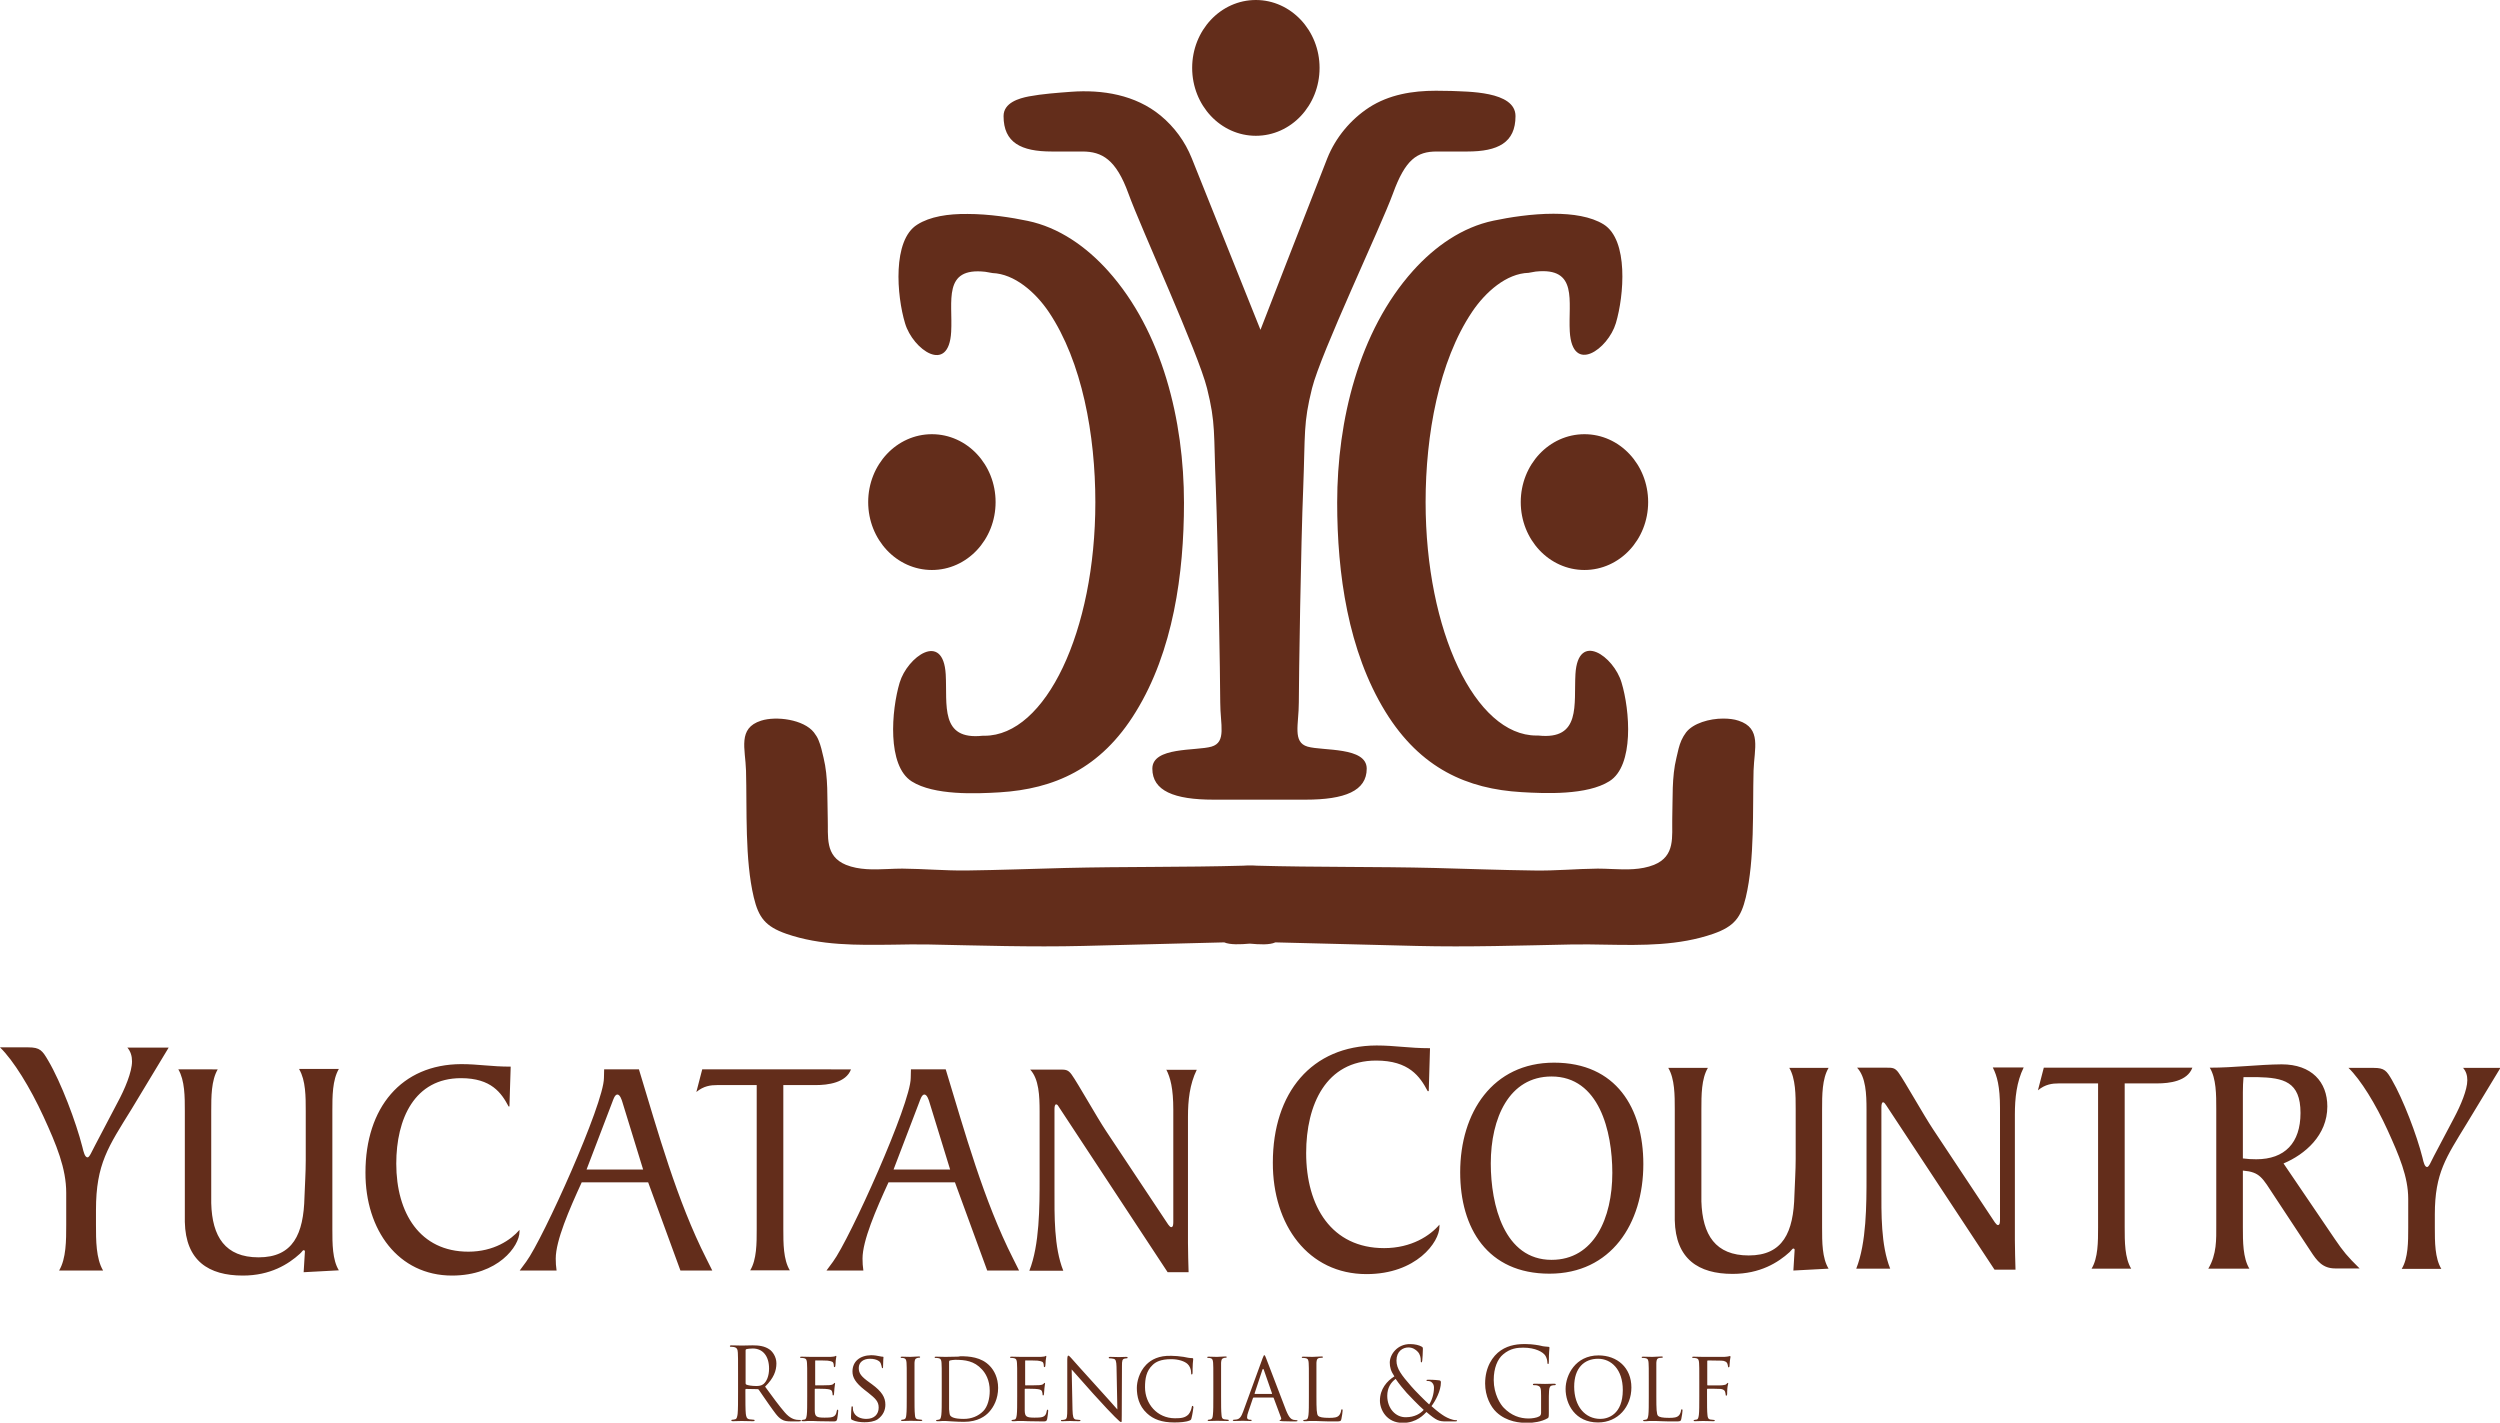 <?xml version="1.0" encoding="utf-8"?>
<!-- Generator: Adobe Illustrator 24.0.3, SVG Export Plug-In . SVG Version: 6.00 Build 0)  -->
<svg version="1.1" id="Layer_1" xmlns="http://www.w3.org/2000/svg" xmlns:xlink="http://www.w3.org/1999/xlink" x="0px" y="0px"
	 viewBox="0 0 119.3 67.89" style="enable-background:new 0 0 119.3 67.89;" xml:space="preserve">
<style type="text/css">
	.st0{fill:#632D1B;}
</style>
<path class="st0" d="M43.44,64.75c-0.02,0-0.27-0.01-0.4-0.01c-0.05,0-0.06,0.01-0.06,0.03c0,0.01,0.01,0.03,0.03,0.03
	c0.03,0,0.08,0,0.12,0.01c0.09,0.02,0.12,0.08,0.13,0.22c0.01,0.13,0.01,0.24,0.01,0.88v0.72c0,0.39,0,0.72-0.02,0.88
	c-0.01,0.12-0.03,0.2-0.1,0.22c-0.04,0.01-0.09,0.02-0.12,0.02c-0.02,0-0.03,0.02-0.03,0.03c0,0.02,0.02,0.03,0.06,0.03
	c0.12,0,0.37-0.01,0.39-0.01c0.02,0,0.28,0.01,0.5,0.01c0.04,0,0.06-0.01,0.06-0.03c0-0.01-0.01-0.03-0.03-0.03
	c-0.04,0-0.12-0.01-0.18-0.02c-0.12-0.02-0.13-0.1-0.14-0.22c-0.02-0.17-0.02-0.49-0.02-0.88v-0.72c0-0.63,0-0.75,0-0.88
	c0.01-0.14,0.03-0.2,0.14-0.23c0.04-0.01,0.07-0.01,0.1-0.01c0.01,0,0.03-0.02,0.03-0.03c0-0.02-0.02-0.03-0.06-0.03
	C43.72,64.74,43.46,64.75,43.44,64.75 M58.07,64.75c-0.02,0-0.27-0.01-0.4-0.01c-0.05,0-0.06,0.01-0.06,0.03
	c0,0.01,0.01,0.03,0.03,0.03c0.03,0,0.08,0,0.12,0.01c0.09,0.02,0.12,0.08,0.13,0.22c0.01,0.13,0.01,0.24,0.01,0.88v0.72
	c0,0.39,0,0.72-0.02,0.88c-0.01,0.12-0.03,0.2-0.1,0.22c-0.04,0.01-0.09,0.02-0.12,0.02c-0.02,0-0.03,0.02-0.03,0.03
	c0,0.02,0.02,0.03,0.06,0.03c0.12,0,0.37-0.01,0.39-0.01c0.02,0,0.28,0.01,0.5,0.01c0.04,0,0.06-0.01,0.06-0.03
	c0-0.01-0.01-0.03-0.03-0.03c-0.04,0-0.12-0.01-0.18-0.02c-0.12-0.02-0.13-0.1-0.14-0.22c-0.02-0.17-0.02-0.49-0.02-0.88v-0.72
	c0-0.63,0-0.75,0-0.88c0.01-0.14,0.03-0.2,0.14-0.23c0.04-0.01,0.07-0.01,0.1-0.01c0.01,0,0.03-0.02,0.03-0.03
	c0-0.02-0.02-0.03-0.06-0.03C58.34,64.74,58.09,64.75,58.07,64.75 M62.63,64.75c-0.02,0-0.27-0.01-0.45-0.01
	c-0.04,0-0.06,0.01-0.06,0.03c0,0.01,0.02,0.03,0.03,0.03c0.04,0,0.1,0,0.14,0.01c0.13,0.02,0.15,0.09,0.16,0.23
	c0.01,0.13,0.01,0.24,0.01,0.88v0.72c0,0.39,0,0.72-0.02,0.88c-0.02,0.12-0.03,0.2-0.1,0.22c-0.04,0.01-0.08,0.02-0.12,0.02
	c-0.02,0-0.03,0.02-0.03,0.03c0,0.02,0.02,0.03,0.06,0.03c0.06,0,0.15,0,0.23-0.01c0.08,0,0.14,0,0.16,0c0.12,0,0.25,0,0.43,0.01
	c0.18,0.01,0.4,0.01,0.69,0.01c0.21,0,0.22-0.01,0.25-0.11c0.03-0.12,0.06-0.37,0.06-0.41c0-0.04-0.01-0.06-0.03-0.06
	c-0.02,0-0.04,0.02-0.04,0.05c-0.01,0.08-0.04,0.17-0.09,0.23c-0.09,0.12-0.27,0.13-0.48,0.13c-0.31,0-0.46-0.03-0.53-0.1
	c-0.07-0.07-0.08-0.32-0.08-0.92v-0.73c0-0.63,0-0.75,0-0.88c0.01-0.14,0.03-0.21,0.15-0.23c0.04,0,0.1-0.01,0.13-0.01
	c0.01,0,0.03-0.01,0.03-0.03c0-0.02-0.02-0.03-0.06-0.03C62.94,64.74,62.65,64.75,62.63,64.75 M78.85,64.75
	c-0.02,0-0.27-0.01-0.45-0.01c-0.04,0-0.06,0.01-0.06,0.03c0,0.01,0.02,0.03,0.03,0.03c0.04,0,0.1,0,0.14,0.01
	c0.13,0.02,0.15,0.09,0.16,0.23c0.01,0.13,0.01,0.24,0.01,0.88v0.72c0,0.39,0,0.72-0.02,0.88c-0.02,0.12-0.03,0.2-0.1,0.22
	c-0.04,0.01-0.09,0.02-0.12,0.02c-0.02,0-0.03,0.02-0.03,0.03c0,0.02,0.02,0.03,0.06,0.03c0.06,0,0.15,0,0.23-0.01
	c0.08,0,0.14,0,0.16,0c0.12,0,0.25,0,0.43,0.01c0.18,0.01,0.41,0.01,0.69,0.01c0.21,0,0.22-0.01,0.25-0.11
	c0.03-0.12,0.06-0.37,0.06-0.41c0-0.04-0.01-0.06-0.03-0.06c-0.02,0-0.04,0.02-0.04,0.05c-0.01,0.08-0.04,0.17-0.09,0.23
	c-0.1,0.12-0.27,0.13-0.48,0.13c-0.31,0-0.46-0.03-0.53-0.1c-0.07-0.07-0.08-0.32-0.08-0.92v-0.73c0-0.63,0-0.75,0-0.88
	c0.01-0.14,0.03-0.21,0.15-0.23c0.04,0,0.1-0.01,0.13-0.01c0.01,0,0.03-0.01,0.03-0.03c0-0.02-0.02-0.03-0.06-0.03
	C79.17,64.74,78.87,64.75,78.85,64.75 M45.34,67.54c-0.03-0.04-0.04-0.19-0.05-0.29c0-0.08,0-0.46,0-0.89V65
	c0-0.05,0.01-0.07,0.05-0.08c0.04-0.01,0.16-0.03,0.24-0.03c0.47,0,0.91,0.05,1.28,0.46c0.16,0.17,0.37,0.5,0.37,1.02
	c0,0.37-0.1,0.76-0.31,0.97c-0.24,0.24-0.56,0.37-0.93,0.37C45.53,67.71,45.39,67.62,45.34,67.54 M45.65,64.74
	c-0.23,0-0.49,0.01-0.53,0.01c-0.02,0-0.28-0.01-0.46-0.01c-0.04,0-0.06,0.01-0.06,0.03c0,0.01,0.02,0.03,0.03,0.03
	c0.04,0,0.1,0,0.14,0.01c0.13,0.02,0.15,0.09,0.16,0.23c0.01,0.13,0.01,0.24,0.01,0.88v0.72c0,0.39,0,0.72-0.02,0.88
	c-0.02,0.12-0.03,0.2-0.1,0.22c-0.04,0.01-0.09,0.02-0.12,0.02c-0.02,0-0.03,0.02-0.03,0.03c0,0.02,0.02,0.03,0.06,0.03
	c0.06,0,0.16,0,0.24-0.01c0.08,0,0.15,0,0.16,0c0.02,0,0.15,0.01,0.32,0.02c0.17,0.01,0.38,0.02,0.55,0.02
	c0.67,0,1.03-0.28,1.2-0.47c0.22-0.24,0.43-0.63,0.43-1.15c0-0.48-0.19-0.83-0.39-1.04c-0.41-0.44-1.01-0.47-1.41-0.47
	C45.76,64.74,45.7,64.74,45.65,64.74 M39.82,64.73c-0.03,0-0.1,0.02-0.18,0.02c-0.09,0-0.92,0-0.94,0c-0.02,0-0.28-0.01-0.46-0.01
	c-0.04,0-0.06,0.01-0.06,0.03c0,0.01,0.02,0.03,0.03,0.03c0.04,0,0.1,0,0.14,0.01c0.13,0.02,0.15,0.09,0.16,0.23
	c0.01,0.13,0.01,0.24,0.01,0.88v0.72c0,0.39,0,0.72-0.02,0.88c-0.02,0.12-0.03,0.2-0.1,0.22c-0.04,0-0.09,0.02-0.12,0.02
	c-0.02,0-0.03,0.02-0.03,0.03c0,0.02,0.02,0.03,0.06,0.03c0.06,0,0.15,0,0.23-0.01c0.09,0,0.16,0,0.17,0c0.06,0,0.16,0,0.33,0.01
	c0.16,0,0.39,0.01,0.69,0.01c0.15,0,0.19,0,0.22-0.11c0.02-0.09,0.05-0.36,0.05-0.39s0-0.06-0.03-0.06c-0.02,0-0.03,0.01-0.04,0.06
	c-0.02,0.16-0.08,0.24-0.18,0.28c-0.1,0.04-0.29,0.04-0.4,0.04c-0.39,0-0.46-0.05-0.47-0.33c0-0.08,0-0.56,0-0.7V66.3
	c0-0.01,0-0.03,0.03-0.03c0.07,0,0.49,0,0.6,0.02c0.15,0.02,0.19,0.07,0.2,0.13c0.02,0.05,0.02,0.1,0.02,0.13
	c0,0.02,0.01,0.04,0.03,0.04c0.03,0,0.04-0.04,0.04-0.08c0-0.03,0.01-0.18,0.02-0.26c0.01-0.13,0.03-0.2,0.03-0.23
	c0-0.02-0.01-0.03-0.02-0.03c-0.01,0-0.03,0.02-0.06,0.05c-0.04,0.04-0.1,0.05-0.19,0.06c-0.09,0.01-0.61,0.01-0.66,0.01
	c-0.02,0-0.02-0.01-0.02-0.04v-1.11c0-0.03,0-0.04,0.02-0.04c0.05,0,0.5,0,0.57,0.01c0.22,0.03,0.26,0.06,0.28,0.12
	c0.02,0.05,0.02,0.12,0.02,0.14c0,0.03,0.01,0.05,0.03,0.05c0.02,0,0.03-0.02,0.04-0.04c0.01-0.05,0.02-0.23,0.02-0.27
	c0.01-0.11,0.03-0.16,0.03-0.19c0-0.02,0-0.04-0.02-0.04C39.86,64.71,39.84,64.72,39.82,64.73 M49.85,64.73
	c-0.03,0-0.1,0.02-0.18,0.02c-0.09,0-0.92,0-0.95,0c-0.02,0-0.28-0.01-0.46-0.01c-0.04,0-0.06,0.01-0.06,0.03
	c0,0.01,0.02,0.03,0.03,0.03c0.04,0,0.1,0,0.14,0.01c0.13,0.02,0.15,0.09,0.16,0.23c0.01,0.13,0.01,0.24,0.01,0.88v0.72
	c0,0.39,0,0.72-0.02,0.88c-0.02,0.12-0.03,0.2-0.1,0.22c-0.04,0-0.08,0.02-0.12,0.02c-0.02,0-0.03,0.02-0.03,0.03
	c0,0.02,0.02,0.03,0.06,0.03c0.06,0,0.15,0,0.23-0.01c0.09,0,0.16,0,0.17,0c0.06,0,0.16,0,0.33,0.01c0.16,0,0.39,0.01,0.69,0.01
	c0.15,0,0.19,0,0.22-0.11c0.02-0.09,0.05-0.36,0.05-0.39s0-0.06-0.03-0.06c-0.02,0-0.03,0.01-0.04,0.06
	c-0.02,0.16-0.08,0.24-0.18,0.28c-0.1,0.04-0.29,0.04-0.4,0.04c-0.39,0-0.46-0.05-0.47-0.33c0-0.08,0-0.56,0-0.7V66.3
	c0-0.01,0-0.03,0.03-0.03c0.07,0,0.49,0,0.6,0.02c0.15,0.02,0.19,0.07,0.2,0.13c0.02,0.05,0.02,0.1,0.02,0.13
	c0,0.02,0.01,0.04,0.03,0.04c0.03,0,0.04-0.04,0.04-0.08c0-0.03,0.01-0.18,0.02-0.26c0.01-0.13,0.03-0.2,0.03-0.23
	c0-0.02-0.01-0.03-0.02-0.03c-0.01,0-0.03,0.02-0.06,0.05c-0.04,0.04-0.1,0.05-0.19,0.06c-0.09,0.01-0.61,0.01-0.66,0.01
	c-0.02,0-0.02-0.01-0.02-0.04v-1.11c0-0.03,0-0.04,0.02-0.04c0.05,0,0.5,0,0.57,0.01c0.22,0.03,0.26,0.06,0.28,0.12
	c0.02,0.05,0.02,0.12,0.02,0.14c0,0.03,0.01,0.05,0.03,0.05c0.02,0,0.03-0.02,0.04-0.04c0.01-0.05,0.02-0.23,0.02-0.27
	c0.01-0.11,0.03-0.16,0.03-0.19c0-0.02,0-0.04-0.02-0.04C49.88,64.71,49.86,64.72,49.85,64.73 M82.47,64.73
	c-0.04,0.01-0.1,0.01-0.18,0.02c-0.09,0-0.95,0-1.03,0c-0.02,0-0.27-0.01-0.45-0.01c-0.04,0-0.06,0.01-0.06,0.03
	c0,0.01,0.02,0.03,0.03,0.03c0.04,0,0.1,0,0.14,0.01c0.13,0.02,0.15,0.09,0.16,0.23c0.01,0.13,0.01,0.24,0.01,0.88v0.72
	c0,0.39,0,0.72-0.02,0.88c-0.02,0.12-0.03,0.2-0.1,0.22c-0.04,0-0.09,0.02-0.12,0.02c-0.02,0-0.03,0.02-0.03,0.03
	c0,0.02,0.02,0.03,0.06,0.03c0.12,0,0.37-0.01,0.39-0.01c0.02,0,0.28,0.01,0.5,0.01c0.04,0,0.06-0.01,0.06-0.03
	c0-0.01-0.01-0.03-0.03-0.03c-0.04,0-0.12-0.01-0.18-0.02c-0.11-0.02-0.13-0.1-0.14-0.22c-0.02-0.16-0.02-0.48-0.02-0.88v-0.33
	c0-0.03,0-0.04,0.03-0.04c0.07,0,0.53,0,0.63,0.01c0.12,0.02,0.18,0.07,0.2,0.13c0.02,0.05,0.02,0.11,0.03,0.15
	c0,0.02,0,0.04,0.03,0.04c0.03,0,0.04-0.04,0.04-0.08c0-0.03,0-0.19,0.01-0.27c0.01-0.13,0.04-0.2,0.04-0.23
	c0-0.02,0-0.03-0.02-0.03c-0.01,0-0.03,0.02-0.05,0.04c-0.04,0.05-0.09,0.06-0.18,0.07c-0.05,0.01-0.11,0.01-0.18,0.01l-0.54,0
	c-0.03,0-0.03-0.01-0.03-0.04v-1.11c0-0.03,0.01-0.04,0.03-0.04l0.65,0.01c0.15,0,0.25,0.07,0.27,0.12
	c0.02,0.05,0.04,0.12,0.04,0.15c0,0.03,0.01,0.05,0.03,0.05c0.02,0,0.03-0.02,0.04-0.04c0.01-0.05,0.01-0.23,0.02-0.27
	c0.01-0.11,0.03-0.16,0.03-0.19c0-0.02-0.01-0.04-0.03-0.04C82.51,64.71,82.49,64.73,82.47,64.73 M50.93,64.89v2.34
	c0,0.37-0.01,0.48-0.11,0.51c-0.06,0.02-0.13,0.02-0.16,0.02c-0.02,0-0.03,0.01-0.03,0.03c0,0.03,0.02,0.03,0.06,0.03
	c0.18,0,0.35-0.01,0.38-0.01c0.04,0,0.19,0.01,0.42,0.01c0.04,0,0.07-0.01,0.07-0.03c0-0.02-0.01-0.03-0.03-0.03
	c-0.04,0-0.13-0.01-0.2-0.02c-0.11-0.03-0.14-0.13-0.15-0.47l-0.04-1.92c0.12,0.14,0.57,0.64,1.03,1.16
	c0.42,0.47,0.99,1.07,1.03,1.1c0.22,0.22,0.26,0.25,0.3,0.25c0.03,0,0.03-0.02,0.03-0.29l0.01-2.39c0-0.24,0.01-0.33,0.14-0.35
	c0.04-0.01,0.08-0.01,0.09-0.01c0.03,0,0.04-0.02,0.04-0.04c0-0.02-0.03-0.03-0.07-0.03c-0.16,0-0.29,0.01-0.34,0.01
	c-0.04,0-0.23-0.01-0.41-0.01c-0.04,0-0.08,0-0.08,0.03c0,0.01,0,0.04,0.03,0.04c0.03,0,0.12,0,0.19,0.02
	c0.12,0.02,0.14,0.12,0.15,0.38l0.04,2.04c-0.12-0.13-0.54-0.62-0.94-1.05c-0.61-0.67-1.19-1.32-1.25-1.39
	c-0.04-0.04-0.11-0.13-0.15-0.13C50.96,64.68,50.93,64.73,50.93,64.89 M54.7,65.12c-0.35,0.36-0.45,0.84-0.45,1.11
	c0,0.39,0.09,0.85,0.48,1.21c0.31,0.29,0.71,0.44,1.31,0.44c0.26,0,0.55-0.02,0.72-0.09c0.07-0.03,0.08-0.04,0.1-0.12
	c0.04-0.14,0.09-0.5,0.09-0.52c0-0.03-0.02-0.06-0.04-0.06c-0.03,0-0.03,0.01-0.04,0.06c-0.01,0.08-0.07,0.25-0.15,0.34
	c-0.16,0.17-0.36,0.19-0.65,0.19c-0.85,0-1.43-0.69-1.43-1.48c0-0.41,0.06-0.78,0.36-1.06c0.14-0.14,0.38-0.28,0.89-0.28
	c0.35,0,0.64,0.1,0.78,0.23c0.1,0.09,0.17,0.25,0.17,0.41c0,0.06,0,0.09,0.03,0.09c0.02,0,0.04-0.02,0.04-0.09
	c0-0.06,0-0.28,0.01-0.42c0.01-0.15,0.02-0.2,0.02-0.23c0-0.02-0.01-0.04-0.05-0.04c-0.13,0-0.26-0.03-0.41-0.06
	c-0.19-0.03-0.42-0.05-0.58-0.05C55.3,64.68,54.94,64.88,54.7,65.12 M75.12,66.17c0-0.89,0.48-1.33,1.14-1.33
	c0.63,0,1.18,0.51,1.18,1.49c0,1.18-0.72,1.38-1.07,1.38C75.65,67.71,75.12,67.12,75.12,66.17 M74.71,66.28
	c0,0.73,0.46,1.6,1.55,1.6c0.95,0,1.59-0.75,1.59-1.67c0-0.95-0.68-1.53-1.57-1.53C75.18,64.68,74.71,65.62,74.71,66.28
	 M40.68,65.45c0,0.28,0.14,0.53,0.57,0.87l0.18,0.14c0.35,0.28,0.5,0.42,0.5,0.71c0,0.31-0.2,0.54-0.59,0.54
	c-0.27,0-0.56-0.11-0.63-0.4c-0.01-0.06-0.01-0.12-0.01-0.15c0-0.03-0.01-0.05-0.04-0.05c-0.02,0-0.03,0.02-0.03,0.07
	c0,0.07-0.02,0.23-0.02,0.43c0,0.11,0,0.12,0.06,0.15c0.16,0.08,0.39,0.11,0.58,0.11c0.22,0,0.46-0.03,0.63-0.14
	c0.28-0.2,0.37-0.46,0.37-0.7c0-0.35-0.17-0.63-0.65-0.98l-0.11-0.08c-0.39-0.28-0.51-0.43-0.51-0.69c0-0.29,0.24-0.44,0.53-0.44
	c0.36,0,0.49,0.15,0.51,0.2c0.02,0.04,0.05,0.15,0.06,0.2c0,0.03,0.01,0.05,0.03,0.05c0.03,0,0.03-0.03,0.03-0.09
	c0-0.28,0.02-0.41,0.02-0.43c0-0.02-0.01-0.03-0.04-0.03c-0.03,0-0.06,0-0.14-0.02c-0.09-0.02-0.25-0.05-0.41-0.05
	C41.03,64.68,40.68,64.97,40.68,65.45 M59.87,66.49l0.37-1.12c0.02-0.06,0.05-0.06,0.07,0l0.39,1.12c0,0.02,0,0.03-0.01,0.03h-0.8
	C59.87,66.52,59.87,66.51,59.87,66.49 M60.25,64.82l-0.93,2.55c-0.08,0.21-0.15,0.35-0.33,0.37c-0.03,0-0.09,0.01-0.12,0.01
	c-0.02,0-0.04,0.01-0.04,0.03c0,0.02,0.03,0.03,0.08,0.03c0.16,0,0.36-0.01,0.4-0.01c0.04,0,0.26,0.01,0.36,0.01
	c0.04,0,0.06-0.01,0.06-0.03c0-0.02-0.01-0.03-0.04-0.03h-0.04c-0.07,0-0.14-0.03-0.14-0.11c0-0.07,0.02-0.17,0.06-0.27l0.22-0.65
	c0.01-0.02,0.02-0.03,0.04-0.03h0.91c0.02,0,0.03,0,0.04,0.02l0.35,0.94c0.03,0.07-0.01,0.1-0.04,0.11
	c-0.02,0.01-0.03,0.01-0.03,0.03c0,0.02,0.06,0.02,0.14,0.03c0.27,0.01,0.57,0.01,0.63,0.01c0.04,0,0.09-0.01,0.09-0.03
	c0-0.02-0.03-0.03-0.05-0.03c-0.04,0-0.1-0.01-0.16-0.02c-0.09-0.03-0.19-0.08-0.34-0.45c-0.24-0.62-0.88-2.3-0.95-2.48
	c-0.04-0.09-0.05-0.15-0.09-0.15C60.32,64.66,60.3,64.69,60.25,64.82 M35.61,66.07c-0.02-0.01-0.03-0.03-0.03-0.06v-1.57
	c0-0.03,0.01-0.05,0.04-0.06c0.05-0.01,0.17-0.03,0.3-0.03c0.48,0,0.78,0.36,0.78,0.96c0,0.36-0.12,0.62-0.27,0.74
	c-0.1,0.08-0.23,0.09-0.34,0.09C35.89,66.14,35.68,66.11,35.61,66.07 M35.41,64.21c-0.02,0-0.31-0.01-0.51-0.01
	c-0.05,0-0.07,0.01-0.07,0.04c0,0.02,0.02,0.03,0.04,0.03c0.04,0,0.12,0,0.15,0.01c0.15,0.03,0.18,0.11,0.19,0.27
	c0.01,0.15,0.01,0.29,0.01,1.04v0.84c0,0.46,0,0.84-0.02,1.04c-0.02,0.14-0.04,0.25-0.13,0.26c-0.04,0.01-0.09,0.02-0.13,0.02
	c-0.03,0-0.04,0.01-0.04,0.03c0,0.03,0.02,0.04,0.07,0.04c0.13,0,0.42-0.01,0.42-0.01c0.02,0,0.31,0.01,0.55,0.01
	c0.05,0,0.07-0.01,0.07-0.04c0-0.01-0.01-0.03-0.04-0.03c-0.04,0-0.14-0.01-0.2-0.02c-0.14-0.02-0.16-0.12-0.18-0.26
	c-0.02-0.2-0.02-0.58-0.02-1.04v-0.11c0-0.02,0.01-0.04,0.03-0.04l0.55,0.01c0.03,0,0.04,0.01,0.06,0.03
	c0.09,0.12,0.3,0.45,0.49,0.71c0.26,0.36,0.41,0.6,0.61,0.71c0.12,0.07,0.23,0.09,0.48,0.09h0.32c0.08,0,0.11-0.01,0.11-0.04
	c0-0.01-0.02-0.03-0.04-0.03c-0.03,0-0.09,0-0.18-0.01c-0.11-0.02-0.31-0.07-0.55-0.35c-0.26-0.3-0.57-0.72-0.94-1.23
	c0.41-0.4,0.54-0.75,0.54-1.11c0-0.33-0.2-0.57-0.31-0.65c-0.24-0.18-0.54-0.21-0.82-0.21C35.8,64.2,35.46,64.21,35.41,64.21
	 M66.2,66.61c0-0.38,0.17-0.64,0.4-0.81c0.13,0.2,0.41,0.54,0.53,0.67c0.12,0.13,0.56,0.59,0.81,0.81
	c-0.15,0.17-0.43,0.35-0.85,0.35C66.6,67.64,66.2,67.21,66.2,66.61 M66.32,65.02c0,0.22,0.05,0.41,0.22,0.66
	c-0.35,0.22-0.69,0.6-0.69,1.16c0,0.42,0.31,1.06,1.09,1.06c0.67,0,1.02-0.41,1.13-0.52c0.49,0.42,0.6,0.45,0.94,0.45h0.44
	c0.04,0,0.08-0.01,0.08-0.03c0-0.03-0.02-0.03-0.06-0.03c-0.16,0-0.39-0.1-0.54-0.19c-0.13-0.08-0.32-0.21-0.62-0.48
	c0.2-0.26,0.45-0.74,0.45-1.13c0-0.05-0.01-0.09-0.08-0.1c-0.25-0.03-0.43-0.03-0.54-0.03c-0.04,0-0.07,0.01-0.07,0.03
	c0,0.02,0.03,0.03,0.05,0.03c0.07,0,0.16,0.01,0.22,0.08c0.07,0.07,0.09,0.16,0.09,0.24c0,0.29-0.1,0.61-0.23,0.8
	c-0.15-0.13-0.7-0.68-0.85-0.86c-0.47-0.54-0.71-0.85-0.71-1.23c0-0.45,0.3-0.63,0.57-0.63c0.2,0,0.35,0.1,0.45,0.21
	c0.11,0.12,0.14,0.28,0.14,0.41c0,0.07,0,0.09,0.03,0.09c0.02,0,0.03-0.01,0.04-0.08c0.01-0.07,0.03-0.41,0.03-0.55
	c0-0.06,0-0.09-0.06-0.12c-0.12-0.07-0.32-0.12-0.54-0.12C66.68,64.13,66.32,64.64,66.32,65.02 M71.62,64.44
	c-0.4,0.27-0.75,0.81-0.75,1.58c0,0.6,0.26,1.11,0.54,1.37c0.5,0.47,1.14,0.51,1.48,0.51c0.26,0,0.67-0.05,0.96-0.22
	c0.05-0.03,0.06-0.04,0.06-0.26v-0.54c0-0.2,0-0.35,0.01-0.5c0.01-0.17,0.04-0.25,0.17-0.27c0.05-0.01,0.08-0.01,0.11-0.01
	c0.02,0,0.04-0.01,0.04-0.03c0-0.03-0.02-0.04-0.07-0.04c-0.14,0-0.42,0.01-0.44,0.01c-0.02,0-0.31-0.01-0.51-0.01
	c-0.05,0-0.07,0.01-0.07,0.04c0,0.02,0.02,0.03,0.04,0.03c0.04,0,0.12,0,0.15,0.01c0.18,0.05,0.2,0.11,0.2,0.49v0.82
	c0,0.08-0.03,0.14-0.09,0.17c-0.12,0.07-0.35,0.1-0.51,0.1c-0.41,0-0.82-0.14-1.18-0.51c-0.16-0.16-0.48-0.65-0.48-1.33
	c0-0.56,0.18-1,0.45-1.22c0.34-0.29,0.68-0.32,0.96-0.32c0.58,0,0.95,0.21,1.06,0.39c0.07,0.12,0.09,0.25,0.09,0.32
	c0,0.04,0.01,0.07,0.03,0.07c0.03,0,0.04-0.02,0.04-0.1c0-0.48,0.03-0.61,0.03-0.68c0-0.02-0.01-0.04-0.05-0.04
	c-0.11-0.01-0.27-0.02-0.36-0.05c-0.08-0.02-0.4-0.08-0.69-0.08C72.47,64.13,72.02,64.17,71.62,64.44 M14.28,51.03
	c0.31,0.53,0.31,1.31,0.31,1.99v2.36c0,0.57-0.04,1.16-0.06,1.73c-0.04,1.79-0.55,2.89-2.19,2.89c-1.59,0-2.22-0.98-2.26-2.59v-4.39
	c0-0.68,0-1.46,0.31-1.99H8.51c0.31,0.53,0.31,1.31,0.31,1.99v5.29c0.04,1.85,1.13,2.56,2.77,2.56c1.31,0,2.17-0.54,2.72-1.04
	c0.09-0.08,0.14-0.17,0.17-0.17c0.04,0,0.07,0.01,0.07,0.06l-0.06,0.99l1.68-0.09c-0.31-0.5-0.31-1.28-0.31-1.96v-5.66
	c0-0.68,0-1.46,0.31-1.99H14.28z M29.22,52.59c0.03-0.07,0.11-0.36,0.24-0.36c0.13,0,0.21,0.26,0.24,0.36l0.99,3.22h-2.7
	L29.22,52.59z M28.83,51.03l-0.01,0.41c0,1.23-2.91,7.69-3.71,8.77l-0.31,0.42h1.76c-0.03-0.2-0.04-0.38-0.04-0.57
	c0-0.86,0.64-2.33,1.24-3.64h3.17l1.54,4.21h1.52l-0.28-0.56c-1.41-2.78-2.31-6.05-3.22-9.04H28.83z M33.51,51.03l-0.28,1.08
	c0.35-0.29,0.68-0.33,1-0.33h1.88v6.87c0,0.68,0,1.46-0.31,1.97h1.89c-0.31-0.51-0.31-1.29-0.31-1.97v-6.87h1.55
	c0.58,0,1.44-0.11,1.68-0.75H33.51z M43.87,52.59c0.03-0.07,0.11-0.36,0.24-0.36c0.13,0,0.21,0.26,0.24,0.36l0.99,3.22h-2.7
	L43.87,52.59z M43.47,51.03l-0.01,0.41c0,1.23-2.91,7.69-3.71,8.77l-0.31,0.42h1.76c-0.03-0.2-0.04-0.38-0.04-0.57
	c0-0.86,0.64-2.33,1.24-3.64h3.17l1.54,4.21h1.52l-0.28-0.56c-1.41-2.78-2.31-6.05-3.22-9.04H43.47z M55.65,51.03
	c0.2,0.39,0.34,0.9,0.34,1.93v5.31c0,0.14,0,0.29-0.1,0.29c-0.08,0-0.2-0.21-0.3-0.36l-2.81-4.23c-0.44-0.66-1.34-2.27-1.64-2.69
	c-0.17-0.24-0.3-0.24-0.56-0.24h-1.42c0.42,0.45,0.45,1.26,0.45,2v3.21c0,1.32,0,3.16-0.49,4.39h1.62
	c-0.45-1.13-0.42-2.65-0.42-3.85v-3.87c0-0.14,0.03-0.22,0.08-0.22c0.06,0,0.1,0.07,0.16,0.17l5.16,7.84h1
	c-0.01-0.45-0.03-0.9-0.03-1.4v-6.02c0-0.77,0.08-1.55,0.42-2.24H55.65z M85.38,50.95c0.31,0.52,0.31,1.31,0.31,1.98v2.36
	c0,0.57-0.04,1.16-0.06,1.73c-0.04,1.79-0.55,2.89-2.18,2.89c-1.59,0-2.21-0.98-2.26-2.58v-4.39c0-0.68,0-1.46,0.31-1.98h-1.89
	c0.31,0.52,0.31,1.31,0.31,1.98v5.29c0.04,1.85,1.13,2.56,2.76,2.56c1.31,0,2.17-0.54,2.72-1.04c0.08-0.08,0.14-0.17,0.17-0.17
	c0.04,0,0.07,0.02,0.07,0.06l-0.06,0.99l1.68-0.09c-0.31-0.5-0.31-1.28-0.31-1.95v-5.65c0-0.68,0-1.46,0.31-1.98H85.38z M95.1,50.95
	c0.2,0.39,0.34,0.9,0.34,1.92v5.3c0,0.14,0,0.29-0.1,0.29c-0.08,0-0.2-0.21-0.3-0.36l-2.8-4.22c-0.44-0.66-1.34-2.27-1.64-2.69
	c-0.17-0.24-0.3-0.24-0.56-0.24h-1.42c0.42,0.45,0.45,1.26,0.45,2v3.2c0,1.32,0,3.16-0.49,4.39h1.62c-0.45-1.13-0.42-2.64-0.42-3.85
	v-3.86c0-0.14,0.03-0.23,0.08-0.23c0.06,0,0.1,0.08,0.16,0.16l5.16,7.83h1c-0.01-0.45-0.03-0.9-0.03-1.4v-6.01
	c0-0.77,0.08-1.55,0.42-2.24H95.1z M97.53,50.95l-0.28,1.08c0.35-0.29,0.68-0.33,1-0.33h1.87v6.87c0,0.68,0,1.46-0.31,1.97h1.89
	c-0.31-0.51-0.31-1.29-0.31-1.97V51.7h1.55c0.58,0,1.44-0.1,1.68-0.75H97.53z M117.53,50.95c0.16,0.18,0.21,0.38,0.21,0.6
	c0,0.45-0.31,1.19-0.63,1.79l-0.96,1.82c-0.14,0.27-0.24,0.53-0.33,0.53c-0.11,0-0.17-0.22-0.22-0.45
	c-0.27-1.07-0.92-2.78-1.46-3.71c-0.25-0.43-0.35-0.57-0.86-0.57h-1.21c0.58,0.56,1.3,1.73,1.86,2.96c0.56,1.23,0.99,2.24,0.99,3.29
	v1.37c0,0.68,0,1.46-0.31,1.97h1.89c-0.31-0.51-0.31-1.29-0.31-1.97v-0.63c0-1.98,0.54-2.72,1.52-4.33l1.61-2.66H117.53z
	 M107.03,55.28v-3.16c0-0.24,0.01-0.5,0.03-0.72h0.66c1.25,0.03,2.06,0.21,2.06,1.71c0,1.43-0.75,2.21-2.11,2.21
	C107.45,55.32,107.24,55.31,107.03,55.28 M105.45,50.95c0.31,0.51,0.31,1.29,0.31,1.97v5.56c0,0.65,0.03,1.37-0.38,2.06h1.96
	c-0.31-0.51-0.31-1.29-0.31-1.97v-2.71c0.82,0.07,0.92,0.33,1.51,1.23l1.72,2.61c0.31,0.48,0.58,0.83,1.18,0.83h1.16
	c-0.58-0.57-0.78-0.81-1.18-1.4l-2.45-3.61c1.02-0.43,2.09-1.34,2.09-2.72c0-1.17-0.75-2.01-2.18-2.01
	C107.76,50.8,106.63,50.95,105.45,50.95 M17.44,55.95c-0.01,2.75,1.57,4.92,4.13,4.92c2.2,0,3.22-1.41,3.22-2.09v-0.09
	c-0.41,0.48-1.23,1.04-2.44,1.04c-2.31,0-3.44-1.84-3.44-4.2c0-2.14,0.87-4.08,3.09-4.08c1.45,0,1.93,0.71,2.27,1.35h0.04l0.06-1.9
	c-0.94,0-1.54-0.12-2.36-0.12C19.15,50.79,17.44,52.86,17.44,55.95 M71.14,55.52c0-2.16,0.87-4.15,2.9-4.15c2.27,0,2.9,2.61,2.9,4.6
	c0,2.16-0.87,4.15-2.9,4.15C71.78,60.12,71.14,57.5,71.14,55.52 M69.68,55.94c0,2.67,1.3,4.84,4.26,4.84c2.93,0,4.48-2.37,4.48-5.23
	c0-2.67-1.3-4.84-4.26-4.84C71.23,50.71,69.68,53.09,69.68,55.94 M6.07,49.98c0.17,0.2,0.23,0.42,0.23,0.67
	c0,0.5-0.34,1.32-0.7,1.98l-1.06,2.02c-0.16,0.3-0.27,0.58-0.36,0.58c-0.13,0-0.19-0.25-0.25-0.5c-0.3-1.18-1.02-3.09-1.63-4.12
	c-0.28-0.48-0.39-0.63-0.95-0.63H0c0.64,0.62,1.44,1.92,2.07,3.29c0.63,1.37,1.09,2.49,1.09,3.65v1.52c0,0.75,0,1.62-0.34,2.19h2.1
	c-0.34-0.57-0.34-1.44-0.34-2.19v-0.7c0-2.2,0.59-3.02,1.69-4.8l1.78-2.95H6.07z M60.74,55.48c-0.01,2.98,1.69,5.32,4.47,5.32
	c2.38,0,3.48-1.53,3.48-2.26v-0.1c-0.44,0.52-1.33,1.12-2.64,1.12c-2.5,0-3.72-1.98-3.72-4.54c0-2.31,0.95-4.41,3.34-4.41
	c1.57,0,2.09,0.76,2.46,1.46h0.05l0.06-2.05c-1.02,0-1.66-0.13-2.55-0.13C62.59,49.9,60.74,52.14,60.74,55.48 M80.46,34.95
	c-0.09,0.12-0.16,0.24-0.22,0.37c-0.12,0.27-0.17,0.54-0.24,0.84c-0.23,0.93-0.17,1.93-0.2,2.89c-0.02,0.87,0.16,1.8-0.87,2.22
	c-0.63,0.25-1.32,0.23-2,0.2c-0.23-0.01-0.47-0.02-0.69-0.02c-1.02,0.01-2.03,0.11-3.05,0.09c-1.57-0.02-3.14-0.08-4.71-0.12
	c-2.84-0.07-5.67-0.03-8.51-0.11c-0.11-0.01-0.22-0.01-0.32-0.01c-0.09,0-0.2,0-0.32,0.01c-2.84,0.08-5.67,0.04-8.51,0.11
	c-1.57,0.04-3.14,0.1-4.71,0.12c-1.02,0.01-2.03-0.08-3.05-0.09c-0.23,0-0.46,0.01-0.69,0.02c-0.68,0.03-1.38,0.05-2-0.2
	c-1.02-0.42-0.84-1.35-0.87-2.22c-0.03-0.95,0.03-1.95-0.2-2.89c-0.07-0.3-0.13-0.58-0.24-0.84c-0.05-0.13-0.13-0.25-0.22-0.37
	c-0.49-0.62-1.8-0.79-2.52-0.56c-1.13,0.36-0.75,1.34-0.72,2.38c0.05,1.88-0.06,4.24,0.37,6.05c0.23,0.96,0.55,1.39,1.55,1.74
	c1.64,0.57,3.38,0.54,5.1,0.52c0.56-0.01,1.11-0.02,1.66-0.01c2.46,0.05,4.94,0.13,7.4,0.07c2.25-0.06,4.49-0.11,6.74-0.17
	c0.28,0.12,0.77,0.1,1.22,0.06c0.45,0.04,0.94,0.07,1.22-0.06c2.25,0.06,4.49,0.11,6.74,0.17c2.46,0.06,4.94-0.02,7.4-0.07
	c0.55-0.01,1.11,0,1.66,0.01c1.73,0.03,3.46,0.05,5.1-0.52c1-0.35,1.32-0.78,1.55-1.74c0.43-1.81,0.32-4.18,0.37-6.05
	c0.03-1.03,0.4-2.02-0.72-2.38c-0.2-0.07-0.46-0.1-0.73-0.1C81.58,34.29,80.8,34.51,80.46,34.95 M41.43,23.96
	c0,1.79,1.36,3.24,3.04,3.24c1.68,0,3.04-1.45,3.04-3.24c0-1.79-1.36-3.24-3.04-3.24C42.79,20.72,41.43,22.17,41.43,23.96
	 M72.57,23.96c0,1.79,1.36,3.24,3.04,3.24c1.68,0,3.04-1.45,3.04-3.24c0-1.79-1.36-3.24-3.04-3.24
	C73.93,20.72,72.57,22.17,72.57,23.96 M43.77,10.72c-1.19,0.74-0.98,3.39-0.58,4.71c0.37,1.25,2.09,2.47,2.2,0.4
	c0.08-1.45-0.42-3.09,1.63-2.86l0.34,0.06c1.05,0.04,2.05,0.91,2.69,1.86c1.59,2.37,2.22,5.87,2.22,9.08
	c0,6.15-2.37,11.14-5.29,11.14l-0.09,0c-2.05,0.22-1.68-1.48-1.76-2.93c-0.12-2.07-1.83-0.84-2.2,0.4
	c-0.39,1.31-0.61,3.96,0.58,4.71c1.06,0.67,3.06,0.59,4.2,0.52c2.57-0.16,4.82-1.11,6.49-3.84c1.78-2.89,2.3-6.58,2.3-9.98
	c0-3.91-1.03-8.17-3.62-11.06c-1.04-1.16-2.35-2.08-3.84-2.39c-0.76-0.16-1.84-0.33-2.87-0.33C45.25,10.2,44.38,10.33,43.77,10.72
	 M71.27,10.53c-1.49,0.31-2.8,1.23-3.84,2.39c-2.59,2.89-3.62,7.16-3.62,11.06c0,3.4,0.52,7.08,2.3,9.98
	c1.68,2.73,3.93,3.69,6.49,3.84c1.15,0.07,3.14,0.15,4.2-0.52c1.19-0.74,0.98-3.39,0.58-4.71c-0.37-1.25-2.08-2.47-2.2-0.4
	c-0.08,1.45,0.28,3.15-1.77,2.93l-0.09,0c-2.92,0-5.29-4.99-5.29-11.14c0-3.21,0.63-6.71,2.22-9.08c0.64-0.95,1.64-1.83,2.69-1.86
	l0.34-0.06c2.05-0.22,1.55,1.42,1.63,2.86c0.12,2.07,1.83,0.84,2.2-0.4c0.39-1.31,0.61-3.96-0.58-4.71
	c-0.61-0.38-1.49-0.51-2.4-0.51C73.1,10.2,72.03,10.37,71.27,10.53 M65.33,5.13c-0.87,0.57-1.59,1.42-1.99,2.42
	c-1.04,2.64-3.19,8.19-3.19,8.19s-2.23-5.56-3.28-8.19c-0.32-0.8-0.83-1.49-1.48-2.03c-1.21-1-2.79-1.25-4.28-1.14
	c-0.66,0.05-1.37,0.1-2.01,0.22c-0.47,0.09-1.21,0.3-1.21,0.94c0,1.27,0.84,1.69,2.3,1.69h1.46c0.94,0,1.61,0.38,2.2,2.01
	c0.61,1.68,3.33,7.6,3.75,9.29c0.42,1.69,0.31,2.11,0.42,4.75c0.1,2.64,0.21,9.18,0.21,10.24c0,1.06,0.31,1.9-0.42,2.11
	c-0.73,0.21-2.82,0-2.82,1.05c0,1.06,1.04,1.48,2.92,1.48h1.88h0.63h1.88c1.88,0,2.92-0.42,2.92-1.48c0-1.05-2.09-0.84-2.82-1.05
	c-0.73-0.21-0.42-1.06-0.42-2.11c0-1.05,0.1-7.6,0.21-10.24c0.1-2.64,0-3.06,0.42-4.75c0.42-1.69,3.28-7.7,3.86-9.29
	c0.59-1.63,1.15-2.01,2.09-2.01h1.46c1.46,0,2.3-0.42,2.3-1.69c0-1.21-2.34-1.16-3.07-1.2C69,4.34,68.76,4.33,68.52,4.33
	C67.41,4.33,66.29,4.51,65.33,5.13 M56.89,3.24c0,1.79,1.36,3.24,3.04,3.24c1.68,0,3.04-1.45,3.04-3.24S61.6,0,59.93,0
	C58.25,0,56.89,1.45,56.89,3.24"/>
<g>
</g>
<g>
</g>
<g>
</g>
<g>
</g>
<g>
</g>
<g>
</g>
<g>
</g>
<g>
</g>
<g>
</g>
<g>
</g>
<g>
</g>
<g>
</g>
<g>
</g>
<g>
</g>
<g>
</g>
</svg>
